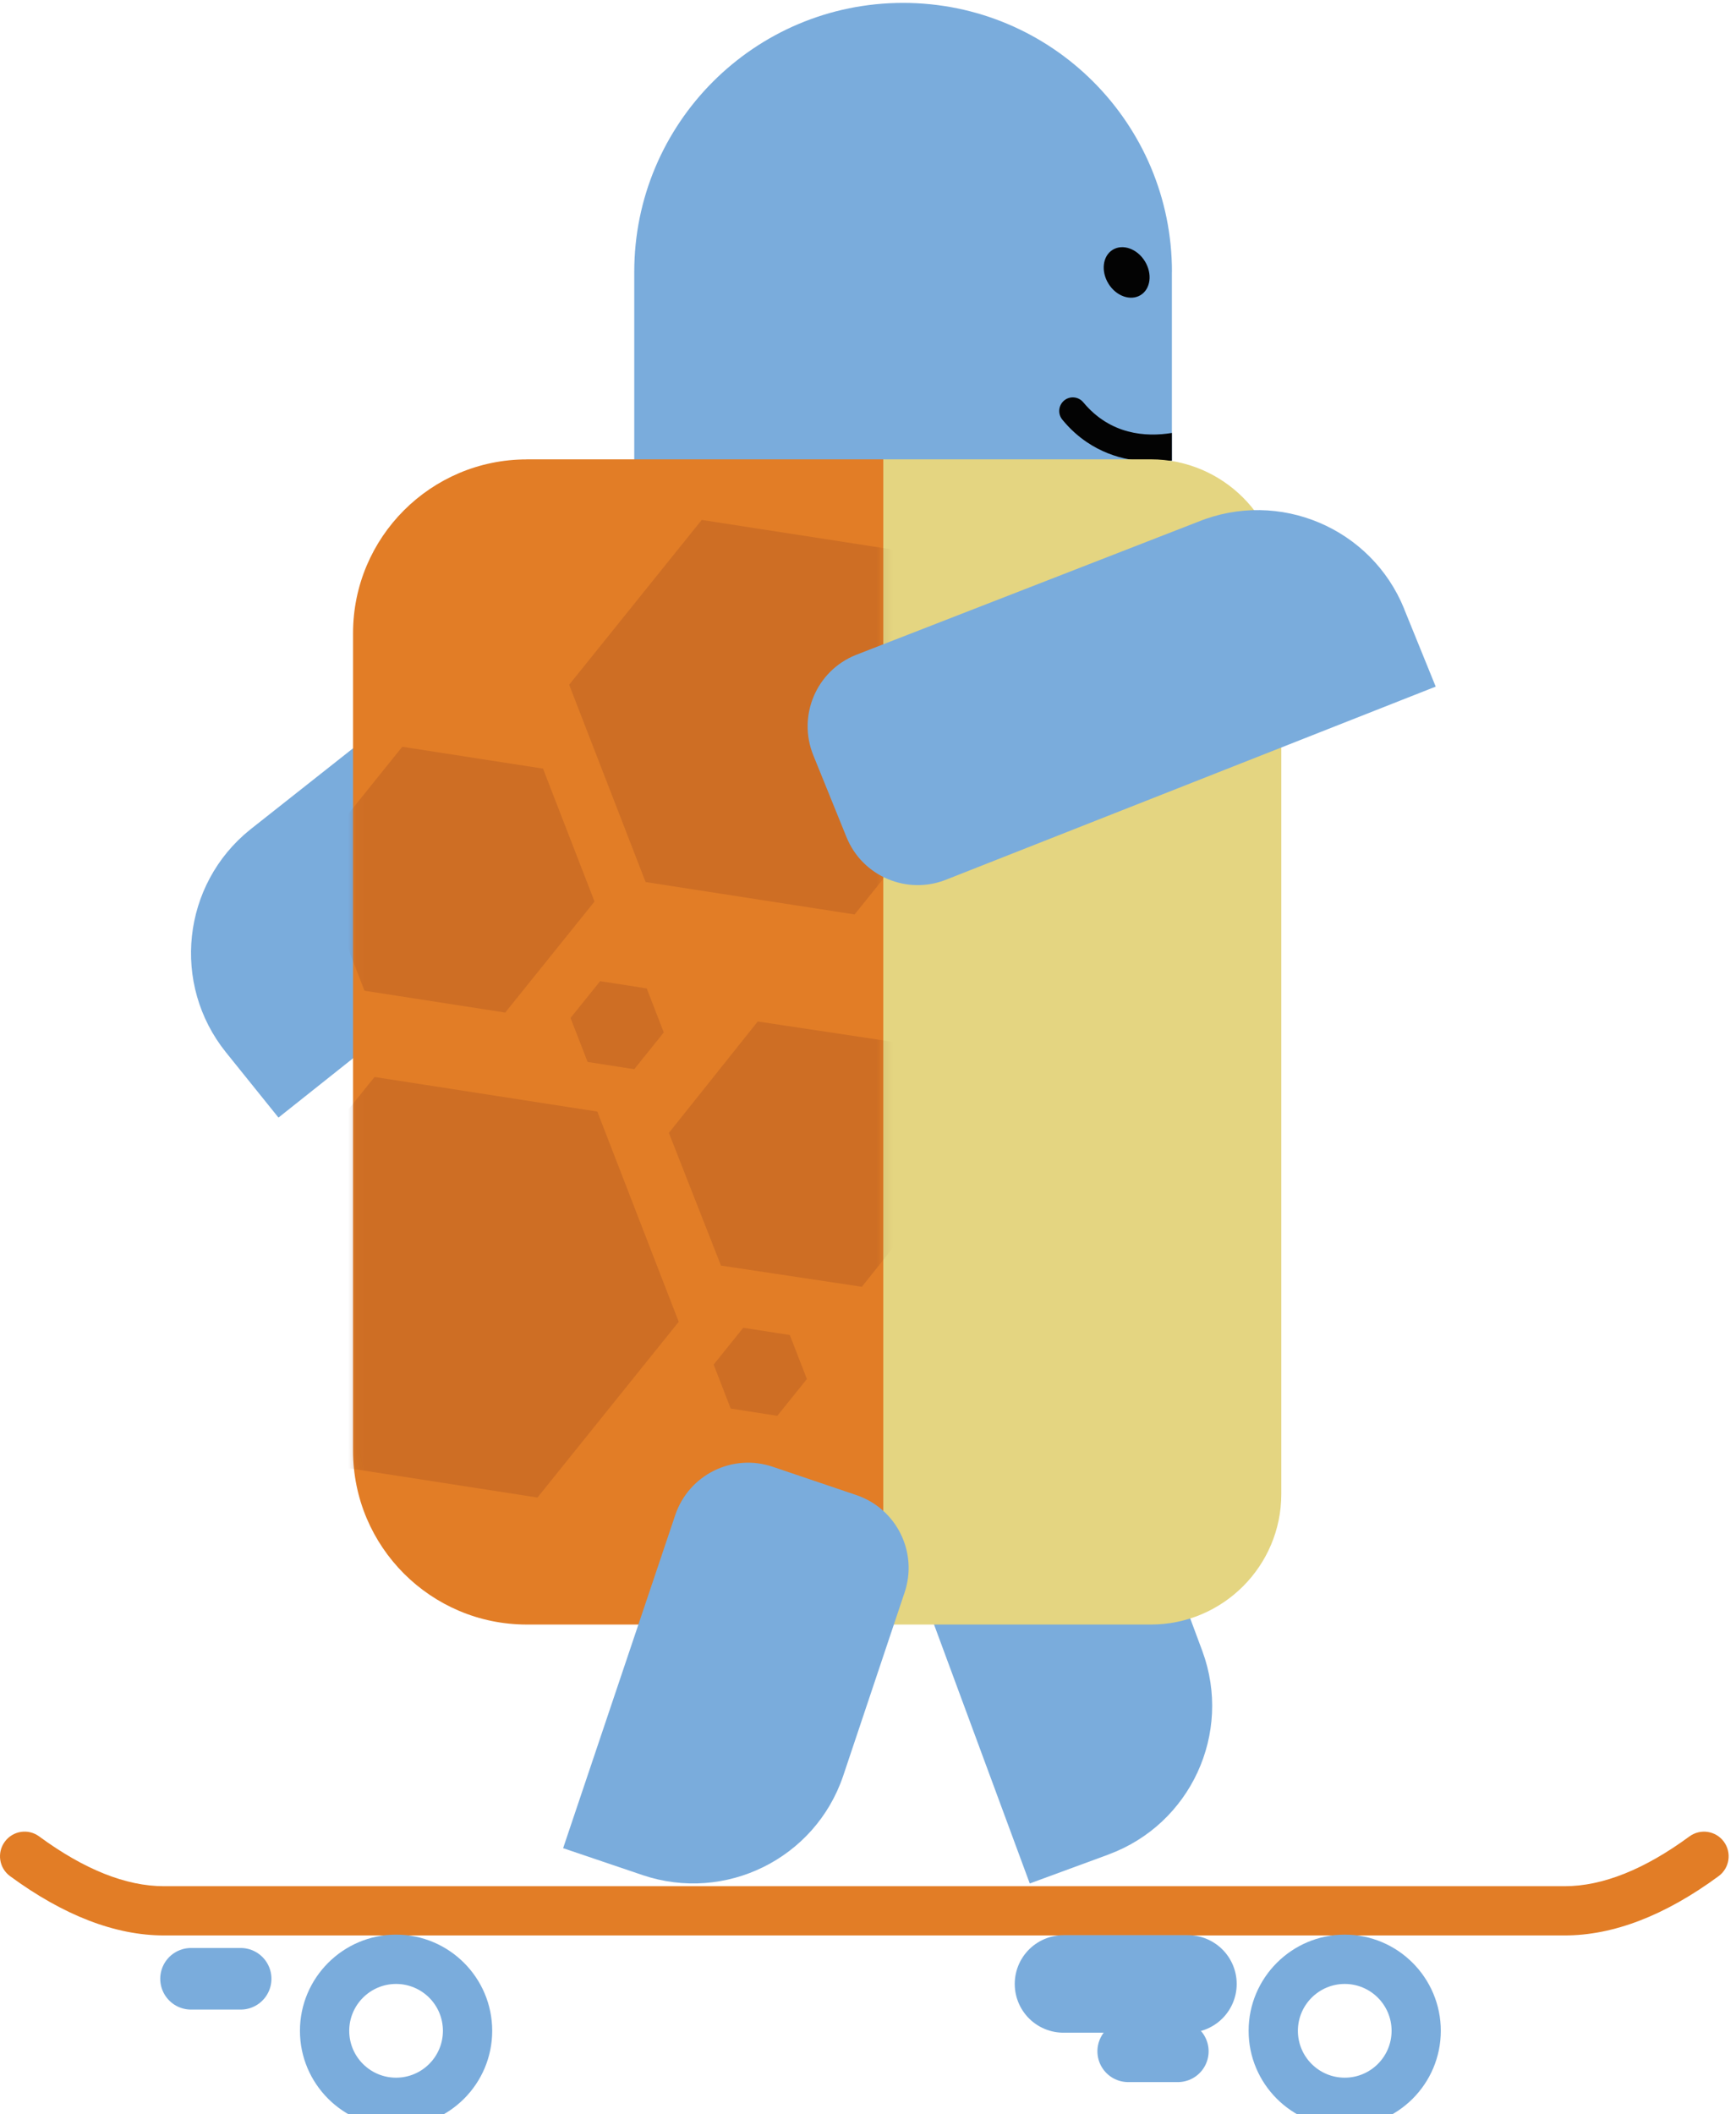 <svg width="207" height="252" viewBox="0 0 207 252" fill="none" xmlns="http://www.w3.org/2000/svg">
<path d="M132.161 221.04L122.789 224.484L108.251 185.178C106.503 180.423 108.936 175.155 113.691 173.407L123.577 169.775C128.332 168.027 133.601 170.46 135.348 175.215L143.375 196.804C146.974 206.587 141.953 217.433 132.17 221.031L132.161 221.04Z" fill="#7AACDC"/>
<path d="M26.941 125.423L33.204 133.202L76.536 98.763C80.477 95.593 81.102 89.819 77.932 85.878L71.335 77.671C68.166 73.73 62.392 73.105 58.451 76.274L29.82 98.883C21.698 105.419 20.413 117.302 26.941 125.423Z" fill="#7AACDC"/>
<path d="M139.735 32.403V70.089C139.735 76.215 134.766 81.183 128.641 81.183H91.854C82.893 81.183 75.628 73.919 75.628 64.957V32.411C75.628 14.695 89.978 0.345 107.686 0.345C125.394 0.345 139.743 14.695 139.743 32.403H139.735Z" fill="#7AACDC"/>
<path d="M139.735 51.61V54.891C136.565 55.285 132.847 54.9 129.583 52.69C128.555 51.996 127.578 51.122 126.679 50.025C126.105 49.34 126.199 48.312 126.884 47.738C127.57 47.164 128.598 47.258 129.172 47.952C132.402 51.833 136.642 52.107 139.735 51.602V51.61Z" fill="#030303"/>
<path d="M105.312 54.746H137.225C145.809 54.746 152.782 61.719 152.782 70.303V178.068C152.782 186.652 145.809 193.625 137.225 193.625H105.312V54.746Z" fill="#E4D581"/>
<path d="M62.812 54.746H105.321V193.625H62.812C51.375 193.625 42.097 184.339 42.097 172.91V75.469C42.097 64.032 51.383 54.754 62.812 54.754V54.746Z" fill="#E27D26"/>
<g opacity="0.2">
<mask id="mask0_649_13635" style="mask-type:luminance" maskUnits="userSpaceOnUse" x="42" y="54" width="64" height="140">
<path d="M62.812 54.746H105.321V193.625H62.812C51.375 193.625 42.097 184.339 42.097 172.91V75.469C42.097 64.032 51.383 54.754 62.812 54.754V54.746Z" fill="white"/>
</mask>
<g mask="url(#mask0_649_13635)">
<path d="M64.748 91.609L47.965 89.005L37.316 102.241L43.459 118.081L60.242 120.686L70.891 107.45L64.748 91.609Z" fill="#7D341D"/>
<path d="M107.146 124.275L90.354 121.748L79.757 135.027L85.968 150.842L102.768 153.369L113.357 140.09L107.146 124.275Z" fill="#7D341D"/>
<path d="M71.224 132.483L44.658 128.362L27.815 149.308L37.53 174.367L64.088 178.487L80.931 157.541L71.224 132.483Z" fill="#7D341D"/>
<path d="M83.672 61.968L67.866 81.612L76.981 105.128L101.903 108.992L117.709 89.339L108.594 65.831L83.672 61.968Z" fill="#7D341D"/>
<path d="M71.559 116.942L68.029 121.328L70.068 126.571L75.628 127.436L79.149 123.05L77.119 117.807L71.559 116.942Z" fill="#7D341D"/>
<path d="M88.624 158.252L85.095 162.638L87.125 167.881L92.685 168.747L96.215 164.36L94.176 159.117L88.624 158.252Z" fill="#7D341D"/>
</g>
</g>
<path d="M76.605 223.481L67.147 220.277L80.52 180.56C82.147 175.763 87.347 173.193 92.145 174.821L102.117 178.196C106.914 179.824 109.485 185.024 107.857 189.821L100.541 211.659C97.2 221.536 86.482 226.822 76.605 223.481Z" fill="#7AACDC"/>
<path d="M167.432 72.582L171.193 81.835L112.877 104.82C108.182 106.722 102.837 104.468 100.935 99.774L96.977 90.016C95.075 85.321 97.328 79.975 102.023 78.073L142.853 62.19C152.508 58.267 163.525 62.919 167.44 72.582H167.432Z" fill="#7AACDC"/>
<path d="M186.596 230.677H19.531C13.748 230.677 7.58 228.296 1.197 223.61C-0.113 222.65 -0.388 220.808 0.572 219.506C1.531 218.195 3.373 217.913 4.675 218.881C10.03 222.813 15.024 224.809 19.531 224.809H186.587C191.093 224.809 196.088 222.813 201.442 218.881C202.753 217.921 204.586 218.195 205.554 219.506C206.514 220.817 206.231 222.65 204.929 223.61C198.547 228.304 192.378 230.677 186.596 230.677Z" fill="#E27D26"/>
<path d="M47.227 253.5C40.913 253.5 35.765 248.36 35.765 242.046C35.765 235.732 40.905 230.583 47.227 230.583C53.55 230.583 58.69 235.723 58.69 242.046C58.69 248.368 53.55 253.5 47.227 253.5ZM47.227 236.46C44.152 236.46 41.642 238.962 41.642 242.046C41.642 245.13 44.143 247.632 47.227 247.632C50.311 247.632 52.813 245.13 52.813 242.046C52.813 238.962 50.311 236.46 47.227 236.46Z" fill="#7AACDC"/>
<path d="M160.346 253.5C154.024 253.5 148.884 248.36 148.884 242.046C148.884 235.732 154.024 230.583 160.346 230.583C166.669 230.583 171.801 235.723 171.801 242.046C171.801 248.368 166.66 253.5 160.346 253.5ZM160.346 236.46C157.271 236.46 154.761 238.962 154.761 242.046C154.761 245.13 157.262 247.632 160.346 247.632C163.431 247.632 165.932 245.13 165.932 242.046C165.932 238.962 163.431 236.46 160.346 236.46Z" fill="#7AACDC"/>
<path d="M141.653 236.46H126.807" stroke="#7AACDC" stroke-width="11.62" stroke-miterlimit="10" stroke-linecap="round"/>
<path d="M28.697 235.844H22.777" stroke="#7AACDC" stroke-width="7.34" stroke-miterlimit="10" stroke-linecap="round"/>
<path d="M140.445 244.488H134.525" stroke="#7AACDC" stroke-width="7.34" stroke-miterlimit="10" stroke-linecap="round"/>
<path d="M136.008 35.17C134.808 35.907 133.086 35.298 132.17 33.808C131.253 32.317 131.476 30.509 132.675 29.773C133.874 29.036 135.596 29.644 136.513 31.135C137.43 32.626 137.207 34.433 136.008 35.17Z" fill="#030303"/>
</svg>
